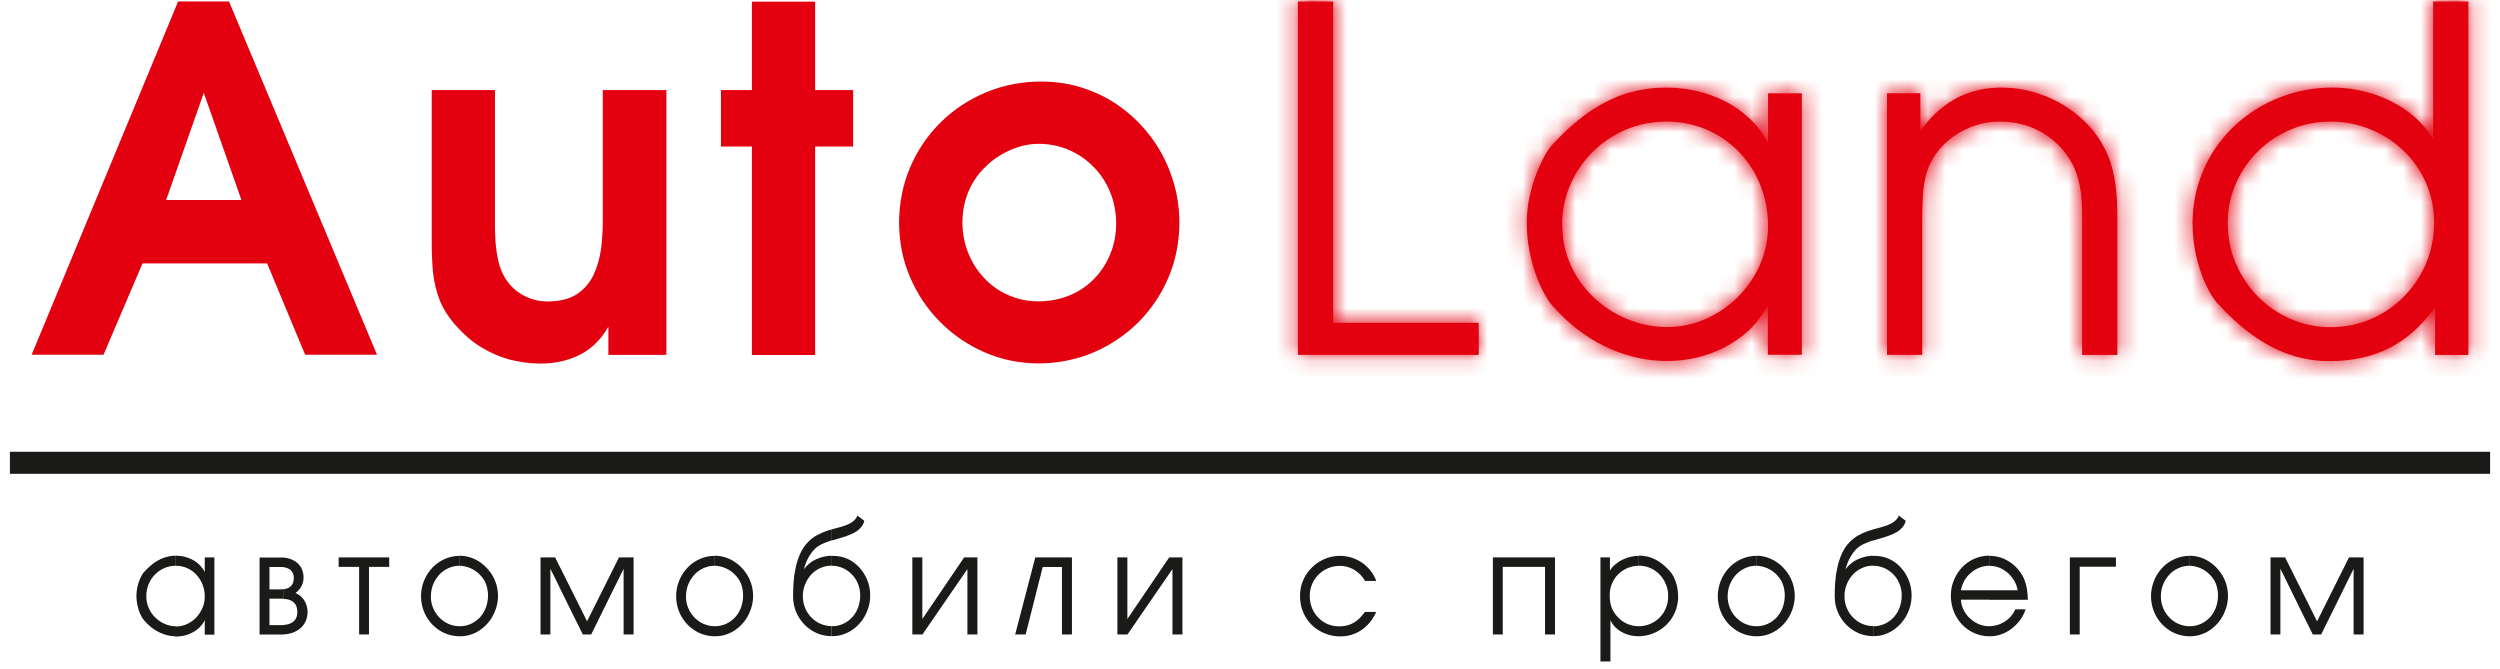<?xml version="1.0" encoding="UTF-8"?> <svg xmlns="http://www.w3.org/2000/svg" width="142" height="38" viewBox="0 0 142 38" fill="none"><path fill-rule="evenodd" clip-rule="evenodd" d="M10.115 0.089L1.797 20.149H5.88L8.094 14.962H15.173L17.332 20.149H21.415L13.007 0.082H10.115V0.089ZM13.706 11.36H9.437L11.575 5.276L13.713 11.36H13.706ZM37.829 5.116H34.238V12.501C34.238 13.043 34.21 13.585 34.141 14.128C34.065 14.67 33.926 15.164 33.712 15.616C33.497 16.061 33.193 16.422 32.778 16.701C32.362 16.979 31.816 17.111 31.137 17.125C30.577 17.125 30.072 16.986 29.622 16.715C29.172 16.45 28.826 16.068 28.57 15.574C28.425 15.282 28.321 14.955 28.259 14.594C28.19 14.239 28.148 13.878 28.134 13.516C28.113 13.154 28.107 12.814 28.113 12.501V5.116H24.522V13.613C24.515 14.253 24.543 14.865 24.591 15.435C24.647 16.005 24.778 16.548 24.979 17.062C25.186 17.577 25.512 18.077 25.954 18.557C26.377 19.03 26.833 19.419 27.338 19.725C27.844 20.038 28.377 20.268 28.944 20.421C29.511 20.567 30.093 20.65 30.688 20.65C31.518 20.65 32.266 20.49 32.937 20.149C33.608 19.809 34.141 19.287 34.556 18.557V20.157H37.85V5.116H37.829ZM42.708 8.322V20.163H46.299V8.322H48.458V5.116H46.299V0.096H42.708V5.116H40.95V8.322H42.708ZM66.99 12.668C66.99 11.791 66.858 10.95 66.595 10.15C66.339 9.351 65.973 8.621 65.495 7.946C65.025 7.279 64.457 6.695 63.814 6.201C63.163 5.7 62.444 5.318 61.661 5.047C60.873 4.769 60.035 4.636 59.15 4.63C58.022 4.63 56.97 4.845 55.994 5.248C55.018 5.659 54.16 6.229 53.427 6.952C52.686 7.682 52.112 8.537 51.697 9.504C51.282 10.477 51.074 11.527 51.067 12.661C51.074 13.759 51.282 14.795 51.697 15.755C52.105 16.715 52.679 17.563 53.406 18.293C54.133 19.023 54.977 19.6 55.925 20.011C56.88 20.428 57.897 20.636 58.99 20.643C60.098 20.636 61.136 20.428 62.097 20.024C63.059 19.614 63.91 19.044 64.644 18.321C65.371 17.591 65.945 16.749 66.36 15.783C66.775 14.816 66.983 13.773 66.99 12.654V12.668ZM55.911 9.546C56.167 9.267 56.465 9.031 56.797 8.829C57.136 8.621 57.489 8.461 57.869 8.343C58.243 8.224 58.617 8.169 58.99 8.169C59.613 8.169 60.194 8.294 60.727 8.523C61.26 8.753 61.724 9.08 62.125 9.49C62.526 9.9 62.838 10.38 63.059 10.922C63.281 11.465 63.392 12.049 63.398 12.668C63.398 13.3 63.288 13.892 63.066 14.427C62.845 14.962 62.54 15.435 62.146 15.838C61.752 16.242 61.288 16.555 60.748 16.777C60.215 17 59.627 17.111 58.983 17.118C58.368 17.118 57.793 16.993 57.274 16.763C56.748 16.534 56.292 16.214 55.904 15.797C55.517 15.386 55.212 14.914 54.998 14.378C54.783 13.843 54.672 13.273 54.665 12.661C54.665 12.056 54.769 11.499 54.97 10.971C55.178 10.443 55.489 9.963 55.904 9.539L55.911 9.546Z" fill="#E3000F"></path><path fill-rule="evenodd" clip-rule="evenodd" d="M73.723 0.088V20.155H83.992V18.334H75.722V0.088H73.723ZM102.344 20.155V5.303H100.427V8.126C100.15 7.598 99.804 7.132 99.382 6.742C98.967 6.346 98.503 6.019 97.991 5.755C97.479 5.498 96.939 5.303 96.372 5.171C95.804 5.039 95.23 4.976 94.642 4.976C93.957 4.976 93.265 5.06 92.573 5.254C91.881 5.442 91.175 5.769 90.455 6.235C89.742 6.694 89.009 7.326 88.261 8.126C88.123 8.251 87.964 8.46 87.791 8.752C87.618 9.051 87.452 9.405 87.286 9.816C87.127 10.226 86.988 10.678 86.884 11.158C86.774 11.637 86.725 12.131 86.718 12.632C86.718 13.195 86.774 13.73 86.871 14.238C86.968 14.739 87.092 15.205 87.244 15.615C87.397 16.032 87.556 16.387 87.722 16.686C87.888 16.985 88.04 17.214 88.178 17.36C88.815 18.083 89.493 18.674 90.213 19.14C90.939 19.606 91.68 19.947 92.434 20.169C93.189 20.399 93.943 20.503 94.683 20.503C95.465 20.503 96.219 20.385 96.946 20.148C97.673 19.912 98.337 19.564 98.939 19.099C99.541 18.633 100.025 18.049 100.413 17.353V20.148H102.33L102.344 20.155ZM88.725 12.799C88.725 11.971 88.884 11.199 89.196 10.49C89.5 9.781 89.929 9.155 90.469 8.62C91.009 8.084 91.638 7.667 92.351 7.361C93.064 7.062 93.825 6.909 94.642 6.902C95.472 6.902 96.233 7.062 96.939 7.361C97.638 7.667 98.247 8.084 98.773 8.627C99.292 9.162 99.693 9.788 99.984 10.504C100.275 11.22 100.42 11.992 100.427 12.82C100.427 13.598 100.268 14.335 99.97 15.024C99.666 15.719 99.25 16.324 98.725 16.86C98.192 17.388 97.583 17.805 96.898 18.111C96.213 18.417 95.479 18.57 94.704 18.577C93.908 18.577 93.147 18.424 92.441 18.132C91.728 17.84 91.092 17.43 90.538 16.908C89.978 16.38 89.542 15.775 89.223 15.072C88.905 14.377 88.739 13.612 88.739 12.799H88.725ZM107.181 5.303V20.155H109.181V12.333C109.181 11.916 109.201 11.498 109.222 11.074C109.243 10.657 109.312 10.247 109.423 9.85C109.533 9.454 109.713 9.079 109.969 8.724C110.246 8.342 110.571 8.015 110.959 7.744C111.347 7.472 111.769 7.264 112.218 7.118C112.668 6.972 113.125 6.902 113.589 6.902C114.101 6.902 114.585 6.972 115.056 7.118C115.526 7.264 115.955 7.472 116.35 7.757C116.751 8.043 117.104 8.39 117.401 8.807C117.651 9.162 117.837 9.531 117.962 9.906C118.087 10.289 118.17 10.685 118.211 11.088C118.253 11.498 118.266 11.909 118.266 12.34V20.162H120.266V12.34C120.266 11.714 120.239 11.123 120.169 10.56C120.1 9.996 119.969 9.454 119.775 8.94C119.574 8.425 119.291 7.931 118.917 7.452C118.474 6.916 117.969 6.464 117.408 6.096C116.848 5.727 116.253 5.456 115.616 5.261C114.986 5.073 114.336 4.976 113.672 4.976C112.696 4.976 111.831 5.192 111.07 5.609C110.302 6.033 109.644 6.638 109.077 7.445V5.296H107.188L107.181 5.303ZM140.203 20.155V0.088H138.203V7.883C137.795 7.243 137.283 6.701 136.674 6.269C136.058 5.838 135.4 5.518 134.681 5.303C133.954 5.087 133.227 4.976 132.48 4.976C131.615 4.976 130.792 5.101 130.003 5.352C129.214 5.602 128.487 5.957 127.83 6.415C127.166 6.874 126.584 7.424 126.093 8.063C125.602 8.696 125.221 9.405 124.951 10.184C124.681 10.963 124.543 11.797 124.536 12.687C124.543 13.418 124.633 14.106 124.792 14.746C124.958 15.385 125.166 15.942 125.415 16.415C125.657 16.887 125.913 17.228 126.155 17.444C126.847 18.174 127.532 18.765 128.21 19.217C128.889 19.669 129.574 19.995 130.252 20.204C130.937 20.413 131.629 20.517 132.342 20.51C133.622 20.51 134.75 20.26 135.732 19.759C136.715 19.258 137.573 18.48 138.314 17.444V20.162H140.203V20.155ZM132.342 6.902C133.151 6.902 133.913 7.048 134.625 7.34C135.338 7.625 135.961 8.029 136.508 8.55C137.054 9.065 137.483 9.677 137.788 10.372C138.099 11.067 138.258 11.832 138.258 12.66C138.258 13.48 138.099 14.245 137.802 14.961C137.497 15.677 137.082 16.303 136.542 16.846C136.009 17.388 135.386 17.812 134.681 18.118C133.975 18.424 133.214 18.577 132.397 18.584C131.58 18.584 130.819 18.424 130.113 18.118C129.408 17.812 128.785 17.388 128.252 16.846C127.719 16.303 127.297 15.677 126.993 14.961C126.688 14.252 126.536 13.48 126.536 12.66C126.536 11.853 126.695 11.102 127.006 10.407C127.311 9.711 127.733 9.106 128.266 8.578C128.799 8.056 129.421 7.646 130.12 7.354C130.819 7.062 131.56 6.909 132.349 6.909L132.342 6.902Z" fill="#E3000F"></path><mask id="mask0_6723_2533" style="mask-type:luminance" maskUnits="userSpaceOnUse" x="73" y="0" width="68" height="21"><path d="M73.723 0.089V20.156H83.992V18.335H75.722V0.089H73.723ZM102.344 20.156V5.304H100.427V8.127C100.15 7.599 99.804 7.133 99.382 6.743C98.967 6.347 98.503 6.02 97.991 5.756C97.479 5.499 96.939 5.304 96.372 5.172C95.804 5.04 95.23 4.977 94.642 4.977C93.957 4.977 93.265 5.061 92.573 5.255C91.881 5.443 91.175 5.77 90.455 6.236C89.742 6.695 89.009 7.327 88.261 8.127C88.123 8.252 87.964 8.461 87.791 8.753C87.618 9.052 87.452 9.406 87.286 9.817C87.127 10.227 86.988 10.679 86.884 11.159C86.774 11.639 86.725 12.132 86.718 12.633C86.718 13.196 86.774 13.731 86.871 14.239C86.968 14.74 87.092 15.206 87.244 15.616C87.397 16.033 87.556 16.388 87.722 16.687C87.888 16.986 88.04 17.215 88.178 17.361C88.815 18.084 89.493 18.675 90.213 19.141C90.939 19.607 91.68 19.948 92.434 20.17C93.189 20.4 93.943 20.504 94.683 20.504C95.465 20.504 96.219 20.386 96.946 20.149C97.673 19.913 98.337 19.565 98.939 19.099C99.541 18.634 100.025 18.049 100.413 17.354V20.149H102.33L102.344 20.156ZM88.725 12.8C88.725 11.972 88.884 11.2 89.196 10.491C89.5 9.782 89.929 9.156 90.469 8.621C91.009 8.085 91.638 7.668 92.351 7.362C93.064 7.063 93.825 6.91 94.642 6.903C95.472 6.903 96.233 7.063 96.939 7.362C97.638 7.668 98.247 8.085 98.773 8.628C99.292 9.163 99.693 9.789 99.984 10.505C100.275 11.221 100.42 11.993 100.427 12.82C100.427 13.599 100.268 14.336 99.97 15.025C99.666 15.72 99.25 16.325 98.725 16.86C98.192 17.389 97.583 17.806 96.898 18.112C96.213 18.418 95.479 18.571 94.704 18.578C93.908 18.578 93.147 18.425 92.441 18.133C91.728 17.841 91.092 17.431 90.538 16.909C89.978 16.381 89.542 15.776 89.223 15.073C88.905 14.378 88.739 13.613 88.739 12.8H88.725ZM107.181 5.304V20.156H109.181V12.334C109.181 11.917 109.201 11.499 109.222 11.075C109.243 10.658 109.312 10.248 109.423 9.851C109.533 9.455 109.713 9.08 109.969 8.725C110.246 8.343 110.571 8.016 110.959 7.745C111.347 7.473 111.769 7.265 112.218 7.119C112.668 6.973 113.125 6.903 113.589 6.903C114.101 6.903 114.585 6.973 115.056 7.119C115.526 7.265 115.955 7.473 116.35 7.758C116.751 8.044 117.104 8.391 117.401 8.808C117.651 9.163 117.837 9.532 117.962 9.907C118.087 10.29 118.17 10.686 118.211 11.089C118.253 11.499 118.266 11.91 118.266 12.341V20.163H120.266V12.341C120.266 11.715 120.239 11.124 120.169 10.561C120.1 9.997 119.969 9.455 119.775 8.941C119.574 8.426 119.291 7.932 118.917 7.453C118.474 6.917 117.969 6.465 117.408 6.097C116.848 5.728 116.253 5.457 115.616 5.262C114.986 5.074 114.336 4.977 113.672 4.977C112.696 4.977 111.831 5.193 111.07 5.61C110.302 6.034 109.644 6.639 109.077 7.446V5.297H107.188L107.181 5.304ZM140.203 20.156V0.089H138.203V7.884C137.795 7.244 137.283 6.702 136.674 6.27C136.058 5.839 135.4 5.519 134.681 5.304C133.954 5.088 133.227 4.977 132.48 4.977C131.615 4.977 130.792 5.102 130.003 5.353C129.214 5.603 128.487 5.958 127.83 6.416C127.166 6.875 126.584 7.425 126.093 8.064C125.602 8.697 125.221 9.406 124.951 10.185C124.681 10.964 124.543 11.798 124.536 12.688C124.543 13.418 124.633 14.107 124.792 14.747C124.958 15.386 125.166 15.943 125.415 16.415C125.657 16.888 125.913 17.229 126.155 17.445C126.847 18.175 127.532 18.766 128.21 19.218C128.889 19.67 129.574 19.996 130.252 20.205C130.937 20.414 131.629 20.518 132.342 20.511C133.622 20.511 134.75 20.261 135.732 19.76C136.715 19.259 137.573 18.481 138.314 17.445V20.163H140.203V20.156ZM132.342 6.903C133.151 6.903 133.913 7.049 134.625 7.341C135.338 7.626 135.961 8.03 136.508 8.551C137.054 9.066 137.483 9.678 137.788 10.373C138.099 11.068 138.258 11.833 138.258 12.661C138.258 13.481 138.099 14.246 137.802 14.962C137.497 15.678 137.082 16.304 136.542 16.846C136.009 17.389 135.386 17.813 134.681 18.119C133.975 18.425 133.214 18.578 132.397 18.585C131.58 18.585 130.819 18.425 130.113 18.119C129.408 17.813 128.785 17.389 128.252 16.846C127.719 16.304 127.297 15.678 126.993 14.962C126.688 14.253 126.536 13.481 126.536 12.661C126.536 11.854 126.695 11.103 127.006 10.408C127.311 9.712 127.733 9.107 128.266 8.579C128.799 8.057 129.421 7.647 130.12 7.355C130.819 7.063 131.56 6.91 132.349 6.91L132.342 6.903Z" fill="white"></path></mask><g mask="url(#mask0_6723_2533)"><path d="M163.218 -33.822H-8.674V54.555H163.218V-33.822Z" fill="#E3000F"></path></g><path d="M141.439 25.661H0.562V26.913H141.439V25.661Z" fill="#1A1A18"></path><path fill-rule="evenodd" clip-rule="evenodd" d="M124.363 36.14V35.57H124.377C124.612 35.57 124.827 35.522 125.021 35.431C125.214 35.341 125.387 35.215 125.533 35.056C125.678 34.896 125.789 34.708 125.865 34.499C125.941 34.291 125.983 34.061 125.983 33.825C125.983 33.588 125.941 33.366 125.865 33.164C125.789 32.963 125.664 32.782 125.491 32.615C125.339 32.462 125.166 32.351 124.972 32.267C124.779 32.184 124.578 32.142 124.37 32.135H124.356V31.565H124.37C124.606 31.565 124.827 31.607 125.041 31.683C125.256 31.76 125.457 31.871 125.637 32.01C125.817 32.149 125.976 32.316 126.114 32.504C126.252 32.691 126.356 32.9 126.432 33.123C126.508 33.345 126.543 33.581 126.55 33.825C126.55 34.075 126.515 34.319 126.439 34.548C126.363 34.778 126.266 34.986 126.135 35.181C126.003 35.376 125.844 35.542 125.664 35.688C125.484 35.834 125.284 35.946 125.069 36.022C124.855 36.106 124.619 36.14 124.377 36.14H124.363ZM128.965 31.662V36.036H129.526V32.302C129.526 32.302 129.546 32.351 129.588 32.434C129.629 32.518 129.685 32.636 129.761 32.775C129.83 32.921 129.913 33.088 130.003 33.276C130.093 33.463 130.19 33.658 130.294 33.867C130.398 34.075 130.501 34.277 130.598 34.485C130.702 34.694 130.799 34.889 130.889 35.077C130.979 35.264 131.062 35.424 131.138 35.57C131.207 35.716 131.263 35.827 131.304 35.911C131.346 35.994 131.366 36.036 131.366 36.036H131.844L133.685 32.309V36.036H134.252V31.662H133.422L131.609 35.292C131.609 35.292 131.588 35.243 131.546 35.167C131.505 35.083 131.449 34.972 131.38 34.833C131.311 34.694 131.228 34.527 131.138 34.346C131.048 34.166 130.951 33.971 130.854 33.776C130.75 33.575 130.654 33.373 130.55 33.171C130.446 32.97 130.356 32.782 130.266 32.601C130.176 32.42 130.093 32.26 130.024 32.121C129.955 31.982 129.899 31.871 129.858 31.788C129.816 31.704 129.795 31.662 129.795 31.662H128.965ZM124.363 31.565V32.135C124.135 32.135 123.92 32.184 123.727 32.274C123.526 32.365 123.353 32.49 123.208 32.65C123.062 32.81 122.945 32.997 122.862 33.206C122.779 33.415 122.737 33.637 122.737 33.88C122.737 34.117 122.786 34.339 122.869 34.541C122.952 34.743 123.069 34.923 123.222 35.077C123.374 35.23 123.54 35.355 123.741 35.438C123.934 35.522 124.142 35.57 124.363 35.57V36.14C124.128 36.14 123.907 36.099 123.692 36.029C123.471 35.953 123.27 35.848 123.09 35.709C122.903 35.57 122.744 35.41 122.613 35.222C122.474 35.035 122.37 34.826 122.294 34.597C122.218 34.374 122.184 34.131 122.177 33.88C122.177 33.561 122.239 33.262 122.35 32.983C122.46 32.705 122.619 32.462 122.82 32.246C123.021 32.031 123.256 31.871 123.519 31.753C123.782 31.634 124.066 31.572 124.37 31.572L124.363 31.565ZM112.994 36.14V35.57C113.139 35.57 113.278 35.542 113.423 35.508C113.575 35.466 113.713 35.403 113.852 35.32C113.983 35.236 114.108 35.139 114.212 35.014C114.316 34.896 114.399 34.764 114.468 34.611H115.056C114.98 34.833 114.876 35.035 114.738 35.222C114.599 35.41 114.44 35.57 114.26 35.709C114.08 35.848 113.88 35.953 113.672 36.029C113.457 36.106 113.243 36.14 113.021 36.14H113.001H112.994ZM112.994 34.061V33.526H114.606C114.572 33.331 114.502 33.15 114.405 32.983C114.309 32.817 114.184 32.671 114.046 32.545C113.9 32.42 113.741 32.316 113.568 32.246C113.395 32.177 113.208 32.142 113.015 32.142H113.001V31.572C113.222 31.572 113.437 31.607 113.637 31.669C113.845 31.739 114.032 31.836 114.212 31.961C114.392 32.087 114.551 32.239 114.689 32.42C114.821 32.587 114.918 32.761 114.987 32.928C115.056 33.102 115.104 33.282 115.132 33.47C115.16 33.658 115.174 33.853 115.181 34.068H113.001L112.994 34.061ZM117.568 31.662V36.036H118.128V32.191H120.184V31.662H117.568ZM112.994 31.565V32.135C112.8 32.135 112.613 32.17 112.44 32.239C112.26 32.309 112.094 32.406 111.949 32.532C111.804 32.657 111.679 32.803 111.582 32.97C111.485 33.136 111.416 33.324 111.381 33.526H112.994V34.061H111.381C111.388 34.27 111.444 34.465 111.534 34.645C111.624 34.826 111.741 34.986 111.894 35.125C112.039 35.264 112.212 35.368 112.392 35.452C112.572 35.528 112.765 35.57 112.959 35.57H112.994V36.14C112.689 36.14 112.413 36.078 112.15 35.967C111.887 35.848 111.651 35.688 111.451 35.48C111.25 35.271 111.098 35.028 110.98 34.75C110.869 34.471 110.814 34.172 110.807 33.853C110.807 33.533 110.862 33.234 110.98 32.956C111.091 32.678 111.25 32.441 111.444 32.226C111.644 32.017 111.873 31.857 112.136 31.739C112.399 31.621 112.682 31.565 112.987 31.558L112.994 31.565ZM106.399 36.14V35.57H106.413C106.648 35.57 106.863 35.522 107.056 35.431C107.25 35.341 107.423 35.215 107.569 35.056C107.714 34.896 107.825 34.708 107.901 34.499C107.977 34.291 108.018 34.061 108.018 33.825C108.018 33.588 107.977 33.373 107.894 33.164C107.811 32.963 107.7 32.782 107.548 32.629C107.402 32.476 107.229 32.358 107.036 32.267C106.842 32.184 106.634 32.135 106.406 32.135H106.392V31.572H106.482C106.773 31.572 107.05 31.634 107.299 31.746C107.555 31.864 107.776 32.024 107.963 32.233C108.157 32.441 108.302 32.678 108.413 32.949C108.524 33.22 108.579 33.512 108.579 33.818C108.579 34.068 108.544 34.312 108.468 34.541C108.392 34.77 108.295 34.979 108.157 35.174C108.025 35.368 107.866 35.535 107.686 35.681C107.506 35.827 107.306 35.939 107.091 36.015C106.877 36.099 106.641 36.133 106.399 36.133H106.385L106.399 36.14ZM106.399 30.696V30.07C106.496 30.042 106.593 30.014 106.683 29.994C106.863 29.945 107.029 29.896 107.181 29.841C107.333 29.785 107.472 29.715 107.582 29.632C107.679 29.555 107.742 29.486 107.783 29.423C107.825 29.361 107.845 29.312 107.838 29.277L108.24 29.576C108.24 29.576 108.233 29.646 108.212 29.695C108.191 29.743 108.164 29.806 108.122 29.868C108.081 29.931 108.025 29.994 107.949 30.063C107.852 30.154 107.735 30.23 107.596 30.299C107.458 30.362 107.313 30.425 107.16 30.473C107.001 30.522 106.842 30.578 106.683 30.619C106.586 30.647 106.489 30.675 106.399 30.703V30.696ZM106.399 30.07V30.696C106.337 30.717 106.268 30.738 106.205 30.758C106.046 30.814 105.908 30.87 105.776 30.939C105.645 31.009 105.534 31.092 105.437 31.183C105.32 31.308 105.216 31.447 105.133 31.586C105.05 31.725 104.98 31.864 104.932 31.996C104.884 32.128 104.849 32.239 104.828 32.337C104.925 32.198 105.057 32.066 105.216 31.947C105.375 31.829 105.562 31.739 105.776 31.669C105.963 31.607 106.171 31.572 106.392 31.565V32.128C106.164 32.128 105.949 32.177 105.756 32.267C105.555 32.358 105.382 32.483 105.237 32.643C105.091 32.803 104.974 32.99 104.891 33.199C104.807 33.408 104.766 33.63 104.766 33.873C104.766 34.11 104.814 34.333 104.897 34.534C104.98 34.736 105.098 34.916 105.25 35.069C105.403 35.222 105.569 35.348 105.769 35.431C105.963 35.514 106.171 35.563 106.392 35.563V36.133C106.095 36.133 105.818 36.071 105.555 35.96C105.292 35.841 105.057 35.681 104.856 35.473C104.655 35.264 104.496 35.028 104.385 34.757C104.268 34.485 104.212 34.186 104.212 33.873C104.212 33.609 104.219 33.338 104.24 33.053C104.261 32.768 104.302 32.49 104.365 32.219C104.427 31.941 104.51 31.683 104.621 31.44C104.731 31.197 104.877 30.974 105.064 30.786C105.223 30.626 105.389 30.494 105.576 30.397C105.756 30.299 105.942 30.216 106.129 30.154C106.219 30.126 106.309 30.098 106.399 30.07ZM99.756 36.14V35.57H99.77C100.005 35.57 100.22 35.522 100.413 35.431C100.607 35.341 100.78 35.215 100.925 35.056C101.071 34.896 101.181 34.708 101.258 34.499C101.334 34.291 101.375 34.061 101.375 33.825C101.375 33.588 101.334 33.366 101.258 33.164C101.181 32.963 101.057 32.782 100.884 32.615C100.732 32.462 100.559 32.351 100.365 32.267C100.171 32.184 99.97 32.142 99.763 32.135H99.749V31.565H99.763C99.998 31.565 100.22 31.607 100.434 31.683C100.649 31.76 100.849 31.871 101.029 32.01C101.209 32.149 101.368 32.316 101.507 32.504C101.645 32.691 101.749 32.9 101.825 33.123C101.901 33.345 101.936 33.581 101.943 33.825C101.943 34.075 101.908 34.319 101.832 34.548C101.756 34.778 101.659 34.986 101.527 35.181C101.396 35.376 101.237 35.542 101.057 35.688C100.877 35.834 100.676 35.946 100.462 36.022C100.247 36.106 100.012 36.14 99.77 36.14H99.756ZM99.756 31.565V32.135C99.528 32.135 99.313 32.184 99.119 32.274C98.919 32.365 98.746 32.49 98.6 32.65C98.455 32.81 98.337 32.997 98.254 33.206C98.171 33.415 98.13 33.637 98.13 33.88C98.13 34.117 98.178 34.339 98.261 34.541C98.344 34.743 98.462 34.923 98.614 35.077C98.766 35.23 98.932 35.355 99.133 35.438C99.327 35.522 99.534 35.57 99.756 35.57V36.14C99.521 36.14 99.299 36.099 99.085 36.029C98.863 35.953 98.663 35.848 98.483 35.709C98.296 35.57 98.137 35.41 98.005 35.222C97.867 35.035 97.763 34.826 97.687 34.597C97.611 34.374 97.576 34.131 97.569 33.88C97.569 33.561 97.632 33.262 97.742 32.983C97.853 32.705 98.012 32.462 98.213 32.246C98.413 32.031 98.649 31.871 98.912 31.753C99.175 31.634 99.458 31.572 99.763 31.572L99.756 31.565ZM93.092 36.14V35.57C93.32 35.57 93.528 35.522 93.729 35.438C93.929 35.355 94.109 35.236 94.261 35.083C94.414 34.931 94.538 34.75 94.621 34.541C94.711 34.333 94.753 34.103 94.753 33.86C94.753 33.616 94.711 33.394 94.621 33.185C94.538 32.977 94.421 32.796 94.268 32.636C94.116 32.476 93.943 32.358 93.743 32.267C93.542 32.177 93.327 32.135 93.099 32.128H93.085V31.558H93.099C93.403 31.558 93.701 31.621 93.985 31.76C94.268 31.892 94.545 32.114 94.815 32.406C94.898 32.49 94.981 32.601 95.057 32.747C95.133 32.893 95.196 33.06 95.244 33.255C95.293 33.449 95.313 33.651 95.32 33.867C95.32 34.131 95.279 34.374 95.203 34.604C95.126 34.833 95.016 35.042 94.877 35.229C94.739 35.417 94.573 35.577 94.379 35.716C94.192 35.848 93.985 35.953 93.756 36.029C93.542 36.099 93.32 36.133 93.092 36.14ZM93.092 31.565V32.135C92.864 32.135 92.656 32.177 92.455 32.26C92.255 32.344 92.075 32.462 91.922 32.608C91.77 32.761 91.646 32.935 91.563 33.143C91.473 33.345 91.431 33.575 91.431 33.811C91.431 34.047 91.459 34.27 91.528 34.471C91.597 34.673 91.715 34.861 91.874 35.035C92.033 35.209 92.213 35.341 92.421 35.431C92.628 35.522 92.843 35.57 93.071 35.57H93.092V36.14H93.057C92.898 36.14 92.746 36.12 92.587 36.085C92.428 36.043 92.275 35.987 92.137 35.911C91.992 35.834 91.86 35.737 91.749 35.626C91.632 35.514 91.542 35.376 91.473 35.222V37.573H90.905V31.662H91.445V32.413C91.528 32.267 91.632 32.149 91.763 32.045C91.888 31.941 92.026 31.85 92.178 31.781C92.331 31.711 92.483 31.655 92.649 31.621C92.801 31.586 92.954 31.572 93.106 31.572L93.092 31.565ZM47.24 36.14V35.57H47.254C47.489 35.57 47.704 35.522 47.898 35.431C48.091 35.341 48.264 35.215 48.41 35.056C48.555 34.896 48.666 34.708 48.742 34.499C48.818 34.291 48.86 34.061 48.86 33.825C48.86 33.588 48.818 33.373 48.735 33.164C48.652 32.963 48.541 32.782 48.389 32.629C48.244 32.476 48.071 32.358 47.877 32.267C47.683 32.184 47.476 32.135 47.247 32.135H47.233V31.572H47.323C47.614 31.572 47.891 31.634 48.147 31.746C48.403 31.864 48.624 32.024 48.811 32.233C49.005 32.441 49.15 32.678 49.261 32.949C49.372 33.22 49.427 33.512 49.427 33.818C49.427 34.068 49.392 34.312 49.316 34.541C49.24 34.77 49.143 34.979 49.012 35.174C48.88 35.368 48.721 35.535 48.541 35.681C48.361 35.827 48.161 35.939 47.946 36.015C47.732 36.099 47.496 36.133 47.254 36.133H47.24V36.14ZM47.24 30.696V30.07C47.337 30.042 47.427 30.014 47.524 29.994C47.704 29.945 47.87 29.896 48.029 29.841C48.181 29.785 48.32 29.715 48.431 29.632C48.527 29.555 48.59 29.486 48.631 29.423C48.673 29.361 48.694 29.312 48.687 29.277L49.088 29.576C49.088 29.576 49.081 29.646 49.06 29.695C49.039 29.743 49.012 29.806 48.97 29.868C48.929 29.931 48.873 29.994 48.797 30.063C48.7 30.154 48.583 30.23 48.444 30.299C48.306 30.362 48.161 30.425 48.008 30.473C47.849 30.522 47.69 30.578 47.531 30.619C47.434 30.647 47.337 30.675 47.247 30.703L47.24 30.696ZM55.517 31.662H54.762L52.389 35.16V31.662H51.821V36.036H52.396L54.949 32.323V36.036H55.517V31.662ZM60.886 31.662H58.804L57.662 36.036H58.257L59.226 32.205H60.319V36.036H60.886V31.662ZM67.163 31.662H66.409L64.035 35.16V31.662H63.468V36.036H64.042L66.595 32.323V36.036H67.163V31.662ZM78.152 34.757H77.522C77.397 34.937 77.266 35.083 77.121 35.209C76.975 35.327 76.816 35.424 76.636 35.487C76.463 35.549 76.263 35.577 76.048 35.577C75.813 35.577 75.591 35.528 75.398 35.445C75.197 35.355 75.024 35.236 74.872 35.077C74.719 34.916 74.602 34.736 74.519 34.527C74.436 34.319 74.394 34.089 74.394 33.846C74.394 33.602 74.443 33.373 74.533 33.164C74.623 32.956 74.747 32.775 74.906 32.622C75.066 32.469 75.245 32.351 75.453 32.267C75.661 32.184 75.875 32.142 76.11 32.142C76.304 32.142 76.491 32.177 76.671 32.246C76.851 32.316 77.017 32.413 77.162 32.545C77.314 32.671 77.432 32.824 77.536 32.997H78.172C78.09 32.775 77.979 32.58 77.84 32.406C77.702 32.233 77.536 32.08 77.356 31.954C77.169 31.829 76.975 31.739 76.761 31.669C76.546 31.607 76.332 31.572 76.11 31.572C75.868 31.572 75.633 31.614 75.412 31.683C75.19 31.76 74.982 31.864 74.789 32.003C74.602 32.142 74.436 32.302 74.29 32.49C74.152 32.678 74.041 32.886 73.958 33.116C73.882 33.345 73.841 33.588 73.841 33.853C73.841 34.124 73.882 34.374 73.958 34.604C74.034 34.84 74.145 35.049 74.284 35.236C74.422 35.424 74.588 35.591 74.782 35.723C74.975 35.862 75.183 35.96 75.412 36.036C75.64 36.112 75.875 36.147 76.131 36.147C76.436 36.147 76.719 36.092 76.975 35.98C77.238 35.869 77.467 35.709 77.674 35.501C77.875 35.292 78.041 35.049 78.166 34.764L78.152 34.757ZM84.795 31.662V36.036H85.356V32.198H87.757V36.036H88.324V31.662H84.802H84.795ZM47.233 30.07V30.696C47.171 30.717 47.102 30.738 47.04 30.758C46.887 30.814 46.742 30.87 46.611 30.939C46.479 31.009 46.368 31.092 46.272 31.183C46.154 31.308 46.05 31.447 45.967 31.586C45.884 31.725 45.815 31.864 45.766 31.996C45.718 32.128 45.683 32.239 45.663 32.337C45.759 32.198 45.891 32.066 46.05 31.947C46.209 31.829 46.396 31.739 46.611 31.669C46.797 31.607 47.005 31.572 47.227 31.565V32.128C46.998 32.128 46.784 32.177 46.59 32.267C46.389 32.358 46.216 32.483 46.071 32.643C45.925 32.803 45.808 32.99 45.725 33.199C45.642 33.408 45.6 33.63 45.6 33.873C45.6 34.11 45.649 34.333 45.732 34.534C45.815 34.736 45.932 34.916 46.085 35.069C46.237 35.222 46.41 35.348 46.604 35.431C46.797 35.514 47.005 35.563 47.227 35.563V36.133C46.929 36.133 46.645 36.071 46.389 35.96C46.126 35.841 45.891 35.681 45.69 35.473C45.489 35.264 45.33 35.028 45.22 34.757C45.102 34.485 45.047 34.186 45.047 33.873C45.047 33.609 45.054 33.338 45.074 33.053C45.095 32.768 45.137 32.49 45.199 32.219C45.261 31.941 45.344 31.683 45.455 31.44C45.566 31.197 45.711 30.974 45.898 30.786C46.057 30.626 46.223 30.494 46.41 30.397C46.59 30.299 46.777 30.216 46.964 30.154C47.053 30.126 47.143 30.098 47.233 30.07ZM40.59 36.14V35.57H40.604C40.839 35.57 41.054 35.522 41.248 35.431C41.441 35.341 41.614 35.215 41.76 35.056C41.905 34.896 42.016 34.708 42.092 34.499C42.168 34.291 42.209 34.061 42.209 33.825C42.209 33.588 42.168 33.366 42.092 33.164C42.016 32.963 41.891 32.782 41.718 32.615C41.566 32.462 41.393 32.351 41.199 32.267C41.005 32.184 40.805 32.142 40.597 32.135H40.583V31.565H40.597C40.832 31.565 41.054 31.607 41.268 31.683C41.483 31.76 41.684 31.871 41.864 32.01C42.043 32.149 42.203 32.316 42.341 32.504C42.479 32.691 42.583 32.9 42.659 33.123C42.735 33.345 42.77 33.581 42.777 33.825C42.777 34.075 42.742 34.319 42.666 34.548C42.59 34.778 42.493 34.986 42.362 35.181C42.23 35.376 42.071 35.542 41.891 35.688C41.711 35.834 41.511 35.946 41.296 36.022C41.081 36.106 40.846 36.14 40.604 36.14H40.59ZM40.59 31.565V32.135C40.362 32.135 40.147 32.184 39.954 32.274C39.753 32.365 39.58 32.49 39.435 32.65C39.289 32.81 39.172 32.997 39.089 33.206C39.005 33.415 38.964 33.637 38.964 33.88C38.964 34.117 39.005 34.339 39.096 34.541C39.178 34.743 39.296 34.923 39.448 35.077C39.601 35.23 39.774 35.355 39.967 35.438C40.161 35.522 40.369 35.57 40.59 35.57V36.14C40.355 36.14 40.133 36.099 39.919 36.029C39.697 35.953 39.497 35.848 39.317 35.709C39.13 35.57 38.971 35.41 38.84 35.222C38.701 35.035 38.597 34.826 38.521 34.597C38.445 34.374 38.41 34.131 38.404 33.88C38.404 33.561 38.459 33.262 38.577 32.983C38.687 32.705 38.846 32.462 39.047 32.246C39.248 32.031 39.483 31.871 39.746 31.753C40.009 31.634 40.293 31.572 40.597 31.572L40.59 31.565ZM26.1 36.14V35.57H26.114C26.349 35.57 26.563 35.522 26.757 35.431C26.951 35.341 27.124 35.215 27.269 35.056C27.415 34.896 27.525 34.708 27.601 34.499C27.677 34.291 27.719 34.061 27.719 33.825C27.719 33.588 27.677 33.366 27.601 33.164C27.525 32.963 27.401 32.782 27.228 32.615C27.076 32.462 26.902 32.351 26.709 32.267C26.515 32.184 26.314 32.142 26.107 32.135H26.093V31.565H26.107C26.342 31.565 26.563 31.607 26.778 31.683C26.992 31.76 27.193 31.871 27.373 32.01C27.553 32.149 27.712 32.316 27.851 32.504C27.989 32.691 28.093 32.9 28.169 33.123C28.245 33.345 28.28 33.581 28.287 33.825C28.287 34.075 28.252 34.319 28.176 34.548C28.1 34.778 28.003 34.986 27.871 35.181C27.74 35.376 27.581 35.542 27.401 35.688C27.221 35.834 27.02 35.946 26.806 36.022C26.591 36.106 26.356 36.14 26.114 36.14H26.1ZM30.702 31.662V36.036H31.262V32.302C31.262 32.302 31.283 32.351 31.324 32.434C31.366 32.518 31.421 32.636 31.497 32.775C31.567 32.921 31.65 33.088 31.74 33.276C31.829 33.463 31.926 33.658 32.03 33.867C32.134 34.075 32.238 34.277 32.335 34.485C32.438 34.694 32.535 34.889 32.625 35.077C32.715 35.264 32.798 35.424 32.874 35.57C32.944 35.716 32.999 35.827 33.041 35.911C33.082 35.994 33.103 36.036 33.103 36.036H33.58L35.421 32.309V36.036H35.988V31.662H35.158L33.345 35.292C33.345 35.292 33.324 35.243 33.283 35.167C33.241 35.083 33.186 34.972 33.117 34.833C33.047 34.694 32.964 34.527 32.874 34.346C32.785 34.166 32.688 33.971 32.591 33.776C32.487 33.575 32.39 33.373 32.286 33.171C32.182 32.97 32.093 32.782 32.002 32.601C31.913 32.42 31.829 32.26 31.76 32.121C31.691 31.982 31.636 31.871 31.594 31.788C31.553 31.704 31.532 31.662 31.532 31.662H30.702ZM26.1 31.565V32.135C25.871 32.135 25.657 32.184 25.463 32.274C25.262 32.365 25.09 32.49 24.944 32.65C24.799 32.81 24.681 32.997 24.598 33.206C24.515 33.415 24.474 33.637 24.474 33.88C24.474 34.117 24.515 34.339 24.605 34.541C24.688 34.743 24.806 34.923 24.958 35.077C25.11 35.23 25.283 35.355 25.477 35.438C25.671 35.522 25.878 35.57 26.1 35.57V36.14C25.864 36.14 25.643 36.099 25.429 36.029C25.207 35.953 25.006 35.848 24.826 35.709C24.64 35.57 24.48 35.41 24.349 35.222C24.211 35.035 24.107 34.826 24.031 34.597C23.955 34.374 23.92 34.131 23.913 33.88C23.913 33.561 23.968 33.262 24.086 32.983C24.197 32.705 24.356 32.462 24.557 32.246C24.757 32.031 24.993 31.871 25.256 31.753C25.518 31.634 25.802 31.572 26.107 31.572L26.1 31.565ZM16.093 36.036V35.501C16.225 35.494 16.343 35.466 16.446 35.431C16.585 35.382 16.696 35.299 16.772 35.188C16.848 35.077 16.889 34.937 16.889 34.757C16.889 34.576 16.848 34.437 16.779 34.325C16.703 34.214 16.599 34.131 16.46 34.082C16.357 34.04 16.239 34.02 16.1 34.013V33.47C16.26 33.449 16.391 33.401 16.488 33.324C16.619 33.22 16.689 33.053 16.689 32.824C16.689 32.691 16.654 32.58 16.592 32.483C16.529 32.392 16.446 32.323 16.329 32.274C16.26 32.246 16.183 32.226 16.1 32.212V31.669C16.294 31.683 16.46 31.732 16.619 31.801C16.813 31.892 16.965 32.024 17.076 32.191C17.187 32.365 17.242 32.566 17.242 32.817C17.242 32.942 17.221 33.06 17.18 33.171C17.138 33.282 17.083 33.38 17.014 33.463C16.945 33.547 16.869 33.623 16.785 33.686C16.924 33.741 17.042 33.825 17.145 33.929C17.249 34.033 17.325 34.159 17.381 34.298C17.436 34.437 17.464 34.583 17.471 34.743C17.471 34.944 17.429 35.132 17.36 35.292C17.284 35.452 17.18 35.591 17.049 35.695C16.917 35.807 16.758 35.89 16.578 35.953C16.433 36.001 16.28 36.029 16.114 36.036H16.093ZM19.235 32.198H20.398V36.036H20.958V32.198H22.107V31.662H19.235V32.198ZM12.177 36.036V31.662H11.63V32.497C11.554 32.344 11.45 32.205 11.333 32.087C11.215 31.968 11.084 31.871 10.938 31.794C10.793 31.718 10.641 31.662 10.481 31.621C10.322 31.579 10.156 31.565 9.99 31.565H9.969V32.135H9.99C10.225 32.135 10.44 32.184 10.641 32.274C10.841 32.365 11.014 32.49 11.16 32.65C11.305 32.81 11.422 32.99 11.506 33.206C11.589 33.415 11.63 33.644 11.63 33.887C11.63 34.117 11.589 34.333 11.499 34.534C11.409 34.736 11.291 34.916 11.146 35.077C10.993 35.23 10.82 35.355 10.627 35.445C10.433 35.535 10.225 35.584 10.004 35.584H9.969V36.154H10.004C10.225 36.154 10.44 36.12 10.648 36.05C10.855 35.98 11.042 35.876 11.215 35.744C11.388 35.605 11.526 35.431 11.63 35.229V36.05H12.177V36.036ZM16.1 31.669V32.212C16.045 32.212 15.997 32.205 15.934 32.205H15.305V33.477H15.907C15.976 33.477 16.038 33.477 16.093 33.463V34.006C16.052 34.006 16.004 34.006 15.962 34.006H15.305V35.508H15.962C16.011 35.508 16.052 35.508 16.093 35.508V36.043C16.052 36.043 16.004 36.043 15.962 36.043H14.744V31.669H15.941C15.997 31.669 16.045 31.669 16.1 31.669ZM9.976 31.565C9.789 31.565 9.603 31.593 9.409 31.648C9.215 31.704 9.014 31.801 8.807 31.933C8.606 32.073 8.399 32.253 8.184 32.49C8.142 32.525 8.101 32.587 8.053 32.678C8.004 32.768 7.956 32.872 7.907 32.99C7.859 33.109 7.824 33.241 7.796 33.387C7.769 33.526 7.748 33.672 7.748 33.818C7.748 33.985 7.762 34.145 7.79 34.291C7.817 34.437 7.852 34.576 7.893 34.694C7.935 34.819 7.983 34.923 8.032 35.007C8.08 35.097 8.122 35.16 8.163 35.209C8.343 35.424 8.537 35.598 8.738 35.737C8.945 35.876 9.153 35.974 9.367 36.043C9.568 36.106 9.776 36.14 9.969 36.14V35.57C9.755 35.57 9.554 35.522 9.36 35.438C9.16 35.355 8.98 35.23 8.821 35.077C8.661 34.923 8.537 34.743 8.447 34.534C8.357 34.325 8.309 34.103 8.309 33.867C8.309 33.623 8.357 33.394 8.44 33.185C8.53 32.977 8.648 32.789 8.8 32.636C8.952 32.476 9.132 32.358 9.333 32.267C9.526 32.184 9.741 32.135 9.962 32.135V31.565H9.976Z" fill="#1A1A18"></path></svg> 